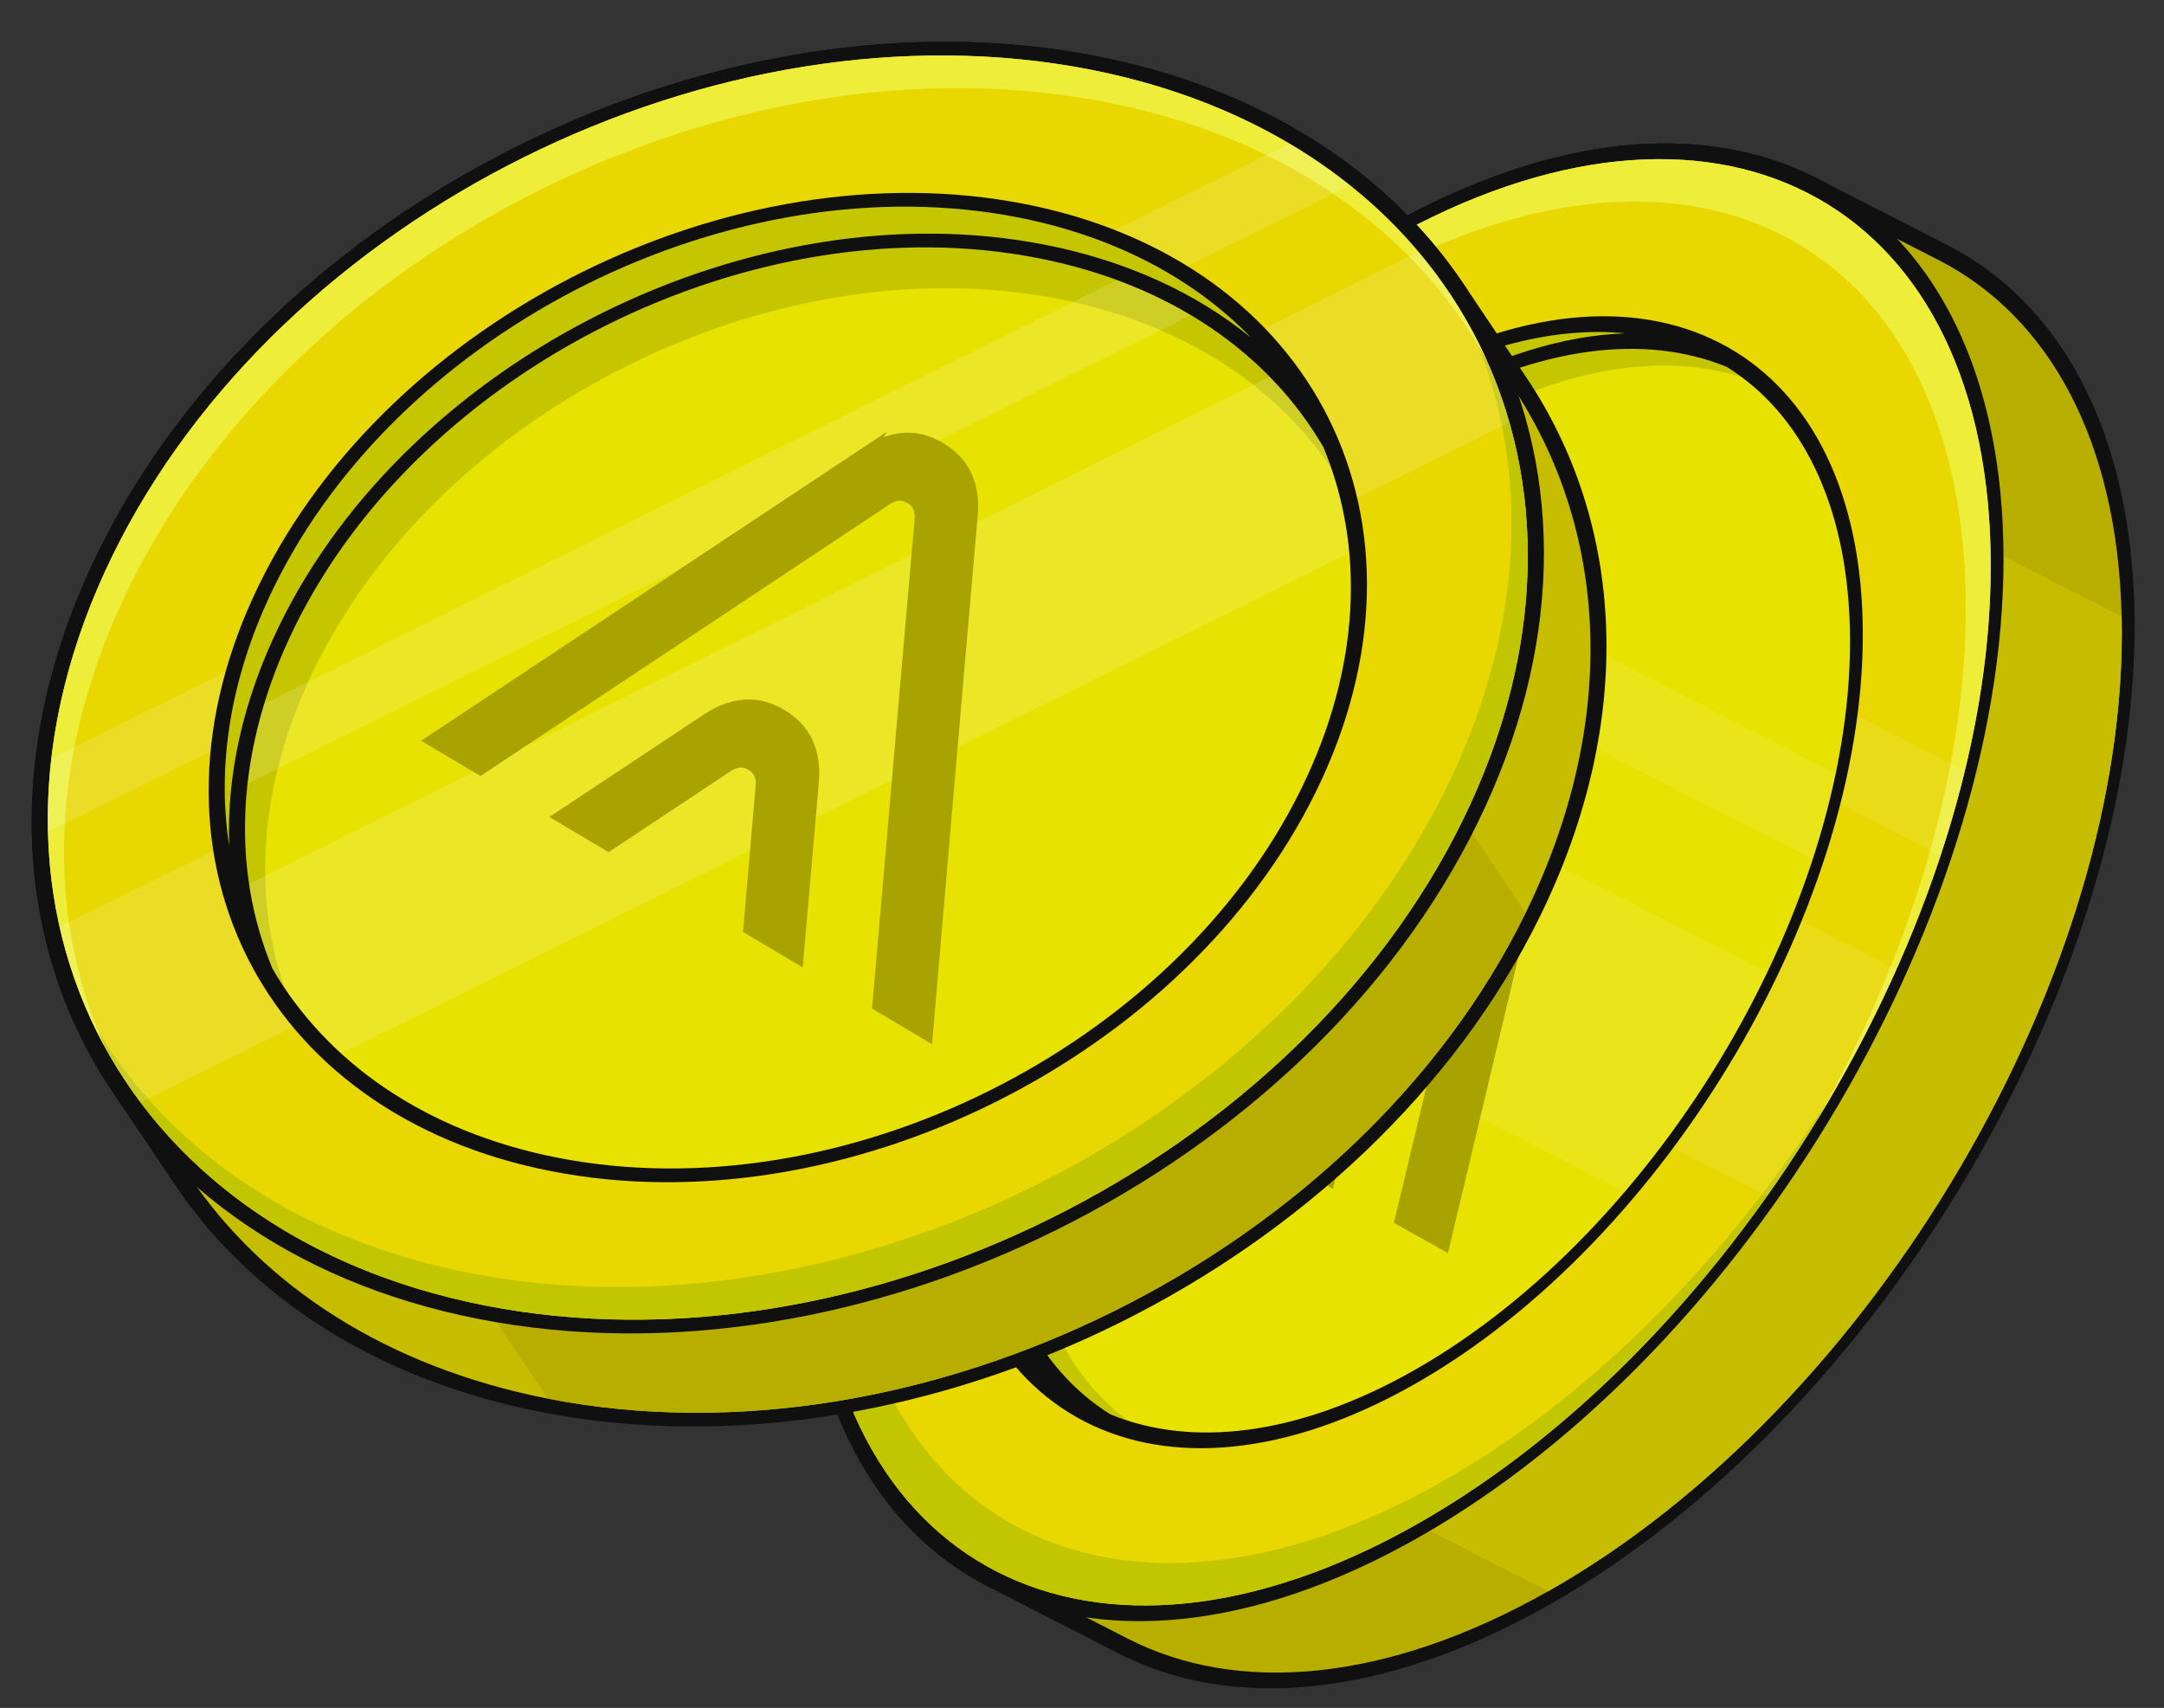 <?xml version="1.0" encoding="UTF-8"?>
<svg id="Toncoin__x28_TON_x29_" xmlns="http://www.w3.org/2000/svg" version="1.1" viewBox="0 0 332 262">
  <rect x="0" y="0" width="332" height="262" fill="#333333" stroke="none"/>
  <!-- Generator: Adobe Illustrator 29.2.1, SVG Export Plug-In . SVG Version: 2.1.0 Build 116)  -->
  <defs>
    <style>
      .st0 {
        fill: #c6bc00;
      }

      .st1 {
        fill-rule: evenodd;
      }

      .st1, .st2 {
        fill: #101010;
      }

      .st3 {
        fill: #c6c600;
      }

      .st4 {
        fill: #b7ae00;
      }

      .st5 {
        fill: #c1c600;
      }

      .st6 {
        fill: #a8a300;
      }

      .st7 {
        fill-opacity: .1;
      }

      .st7, .st8 {
        fill: #fff;
      }

      .st9 {
        fill: #e8e200;
      }

      .st10 {
        fill: #eded3a;
      }

      .st8 {
        fill-opacity: .15;
      }

      .st11 {
        fill: #e8d700;
      }
    </style>
  </defs>
  <g>
    <path class="st2" d="M237.56,246.25c-25.46,14.4-48.77,16.19-65.88,7.43h-.01s-20.1-10.3-20.1-10.3c-17.11-8.76-28.01-28.07-28.65-55.86-1.28-55.56,38.97-123.96,89.9-152.77,25.46-14.4,48.77-16.19,65.88-7.43l20.11,10.3c17.11,8.76,28.01,28.07,28.65,55.86,1.28,55.56-38.97,123.96-89.9,152.77Z"/>
    <path class="st4" d="M237.51,244.11c-24.92,14.1-47.74,15.84-64.48,7.27l-20.11-10.3c-16.75-8.58-27.42-27.48-28.04-54.67-1.25-54.38,38.14-121.32,87.99-149.52,24.92-14.1,47.73-15.84,64.48-7.27h.01s20.1,10.3,20.1,10.3c16.75,8.58,27.42,27.48,28.04,54.67,1.25,54.38-38.14,121.32-87.99,149.52Z"/>
    <path class="st0" d="M217.4,233.81c49.85-28.2,89.24-95.14,87.99-149.52l20.11,10.3c1.25,54.38-38.14,121.32-87.99,149.52l-20.11-10.3Z"/>
    <path class="st2" d="M307.35,83.18c1.28,55.56-38.97,123.96-89.9,152.77-50.93,28.81-93.25,7.13-94.53-48.43s38.97-123.96,89.9-152.77c50.93-28.81,93.25-7.13,94.53,48.43Z"/>
    <path class="st11" d="M305.39,84.29c1.25,54.38-38.14,121.32-87.99,149.52-49.85,28.2-91.27,6.98-92.52-47.4-1.25-54.38,38.14-121.32,87.99-149.52,49.85-28.2,91.27-6.98,92.52,47.4Z"/>
    <path class="st9" d="M283.81,96.5c.95,41.37-29.02,92.31-66.95,113.77-37.93,21.46-69.44,5.31-70.4-36.06-.95-41.37,29.02-92.31,66.95-113.77,37.93-21.46,69.44-5.31,70.4,36.06Z"/>
    <path class="st5" d="M128.7,179.91c1.25,54.38,42.67,75.6,92.52,47.4,23.93-13.54,45.44-36,61.21-61.71-16.02,28.4-39.12,53.54-65.04,68.21-49.85,28.2-91.27,6.98-92.52-47.4-.65-28.28,9.69-59.95,26.78-87.81-14.79,26.22-23.55,55.21-22.95,81.31Z"/>
    <path class="st10" d="M278.61,172.1c14.79-26.22,23.55-55.21,22.95-81.31-1.25-54.38-42.67-75.6-92.52-47.4-23.93,13.54-45.44,36-61.21,61.71,16.02-28.4,39.12-53.55,65.04-68.21,49.85-28.2,91.27-6.98,92.52,47.4.65,28.28-9.69,59.95-26.78,87.81Z"/>
    <path class="st3" d="M173.06,217.96c-9.96-7.44-16.13-20.65-16.55-38.61-.95-41.37,29.02-92.31,66.95-113.77,16.47-9.32,31.72-11.54,43.79-7.7-12.98-9.7-32.39-9.6-53.85,2.54-37.93,21.46-67.9,72.39-66.95,113.77.54,23.41,10.86,38.75,26.6,43.76Z"/>
    <path class="st7" d="M297.72,131.27c1.43-4.35,2.68-8.7,3.73-13.04l-18.23-9.34c-.37,3.23-.9,6.49-1.58,9.77l-87.1-44.62c2.6-2.3,5.26-4.46,7.98-6.49l-18.23-9.34c-3.36,3.16-6.63,6.48-9.79,9.94l16.97,8.69c-2.37,2.24-4.69,4.59-6.93,7.03l93.58,47.94c1-3.07,1.88-6.15,2.63-9.23l16.97,8.69Z"/>
    <path class="st7" d="M178.35,91.06l-16.01-8.2c-8.01,10.7-15.03,22.28-20.76,34.24l15.85,8.12c-1.29,2.9-2.48,5.82-3.56,8.75l95.4,48.87c2.07-2.43,4.07-4.93,6-7.5l15.85,8.12c7.74-10.93,14.44-22.67,19.82-34.72l-16.01-8.2c-1.17,2.9-2.43,5.78-3.8,8.63l-98.55-50.49c1.85-2.61,3.77-5.15,5.76-7.62Z"/>
    <path class="st3" d="M170.37,216.98c-11.32-7.06-18.43-20.88-18.88-40.2-.95-41.37,29.02-92.31,66.95-113.77,17.72-10.02,34.03-11.84,46.49-6.72-12.91-8.05-31.31-7.29-51.52,4.14-37.93,21.46-67.9,72.39-66.95,113.77.51,22.05,9.7,36.93,23.91,42.78Z"/>
    <path class="st1" d="M216.91,212.4c-39.01,22.07-71.43,5.46-72.41-37.1-.98-42.56,29.85-94.95,68.86-117.02,39.01-22.07,71.43-5.46,72.41,37.1.98,42.56-29.85,94.95-68.86,117.02ZM157.33,207.45c-6.59-7.76-10.54-19.01-10.86-33.25-.95-41.37,29.02-92.31,66.95-113.77,13.06-7.39,25.35-10.32,35.9-9.3-9.41.35-19.9,3.5-30.93,9.73-39.01,22.07-69.84,74.46-68.86,117.02.28,12.02,3.06,21.97,7.8,29.57ZM264.93,56.29c11.32,7.06,18.43,20.88,18.88,40.2.95,41.37-29.02,92.31-66.95,113.77-17.78,10.06-34.15,11.85-46.62,6.66.04.02.09.04.13.06-11.32-7.06-18.43-20.88-18.88-40.2-.95-41.37,29.02-92.31,66.95-113.77,17.72-10.02,34.03-11.84,46.49-6.72Z"/>
  </g>
  <g>
    <g>
      <path class="st6" d="M214.41,187.33l20-83.7c.53-2.26-.34-2.75-.63-2.91l-.14-.08c-.27-.15-.56-.23-.87-.23-.67,0-1.45.36-2.33,1.06l-69.73,55.82-7.35-4.11,76.06-60.84-.04.1c2.49-1.73,4.81-2.61,6.92-2.61,1.28,0,2.49.32,3.62.95,3.5,1.96,4.56,5.75,3.21,11.3-2.65,11.05-6.39,26.69-11.21,46.92l-10.11,42.46-7.39-4.13Z"/>
      <path class="st6" d="M236.29,90.33c1.19,0,2.32.3,3.38.89l.07.04c3.23,1.81,4.19,5.37,2.89,10.71-2.65,11.05-6.39,26.69-11.21,46.92-4.82,20.23-8.14,34.17-9.96,41.82l-6.48-3.62,19.91-83.33c.41-1.75.13-2.91-.87-3.46l-.14-.08c-.35-.19-.72-.29-1.11-.29-.79,0-1.67.39-2.64,1.17l-69.47,55.61-6.41-3.58,74-59.19h0c2.96-2.39,5.64-3.58,8.04-3.58M232.52,89.22l-4.9,3.92-74,59.19-1.16.93,1.3.73,6.41,3.58.59.33.53-.42,69.47-55.61c.78-.62,1.47-.95,2.02-.95.22,0,.43.05.63.16l.14.08c.21.12.83.47.39,2.36l-19.91,83.33-.18.74.66.37,6.48,3.62,1.15.65.31-1.29,4.1-17.2,5.86-24.62c4.68-19.65,8.45-35.44,11.21-46.92,1.41-5.79.27-9.77-3.38-11.81l-.07-.04c-1.2-.67-2.5-1.01-3.86-1.01-1.45,0-2.99.39-4.61,1.17l.84-1.28h0Z"/>
    </g>
    <g>
      <path class="st6" d="M196.81,177.49l5.91-24.74c.53-2.26-.34-2.75-.63-2.91l-.14-.08c-.27-.15-.56-.23-.87-.23-.67,0-1.45.36-2.33,1.06l-20.58,16.47-7.33-4.1,25.4-20.32c3.04-2.45,5.85-3.7,8.36-3.7,1.27,0,2.49.32,3.62.95,3.5,1.96,4.56,5.75,3.21,11.3-1.85,7.69-4.22,17.61-7.12,29.75l-.15.64-7.35-4.11Z"/>
      <path class="st6" d="M204.6,139.45c1.19,0,2.32.3,3.38.89l.07.04c3.23,1.81,4.19,5.37,2.89,10.71-1.85,7.69-4.22,17.61-7.12,29.76l-6.44-3.6,5.82-24.37c.41-1.75.13-2.91-.87-3.46l-.14-.08c-.35-.19-.72-.29-1.11-.29-.79,0-1.67.39-2.64,1.17l-20.32,16.26-6.38-3.57,24.82-19.85c2.96-2.39,5.64-3.59,8.04-3.59M204.6,138.45c-2.63,0-5.54,1.28-8.67,3.81l-24.82,19.85-1.16.93,1.3.73,6.38,3.57.59.33.53-.42,20.32-16.26c.78-.62,1.47-.95,2.02-.95.22,0,.43.05.63.16l.14.08c.21.12.83.47.39,2.36l-5.82,24.37-.18.74.66.37,6.44,3.6,1.15.65.31-1.29c2.9-12.14,5.27-22.07,7.12-29.75,1.41-5.79.28-9.77-3.38-11.81l-.07-.04c-1.2-.67-2.5-1.01-3.86-1.01h0Z"/>
    </g>
  </g>
  <path class="st2" d="M168.29,8.62C109.84-2.83,41.23,31.25,15.03,84.74c-14.83,30.28-12.88,60.29,2.2,82.71l9.6,14.28c11.56,17.19,30.84,29.92,56.21,34.89,58.45,11.45,127.06-22.62,153.26-76.12,14.82-30.28,12.88-60.29-2.2-82.71l-9.6-14.28c-11.56-17.19-30.84-29.92-56.21-34.89Z"/>
  <path class="st0" d="M222.29,44.83c-11.32-16.82-30.19-29.28-55.01-34.15C110.08-.53,42.92,32.82,17.29,85.18c-14.51,29.63-12.61,59,2.15,80.95l9.59,14.26.02.02c11.31,16.82,30.19,29.28,55.01,34.15,57.21,11.21,124.36-22.14,150-74.5,14.51-29.63,12.61-59-2.15-80.95l-9.6-14.28Z"/>
  <path class="st4" d="M74.45,200.27c57.2,11.21,124.36-22.14,149.99-74.5l9.6,14.28c-25.64,52.35-92.79,85.71-150,74.5l-9.6-14.28Z"/>
  <path class="st2" d="M168.29,8.62c58.45,11.45,84.6,64.1,58.41,117.6-26.19,53.49-94.81,87.57-153.26,76.12C14.99,190.88-11.16,138.23,15.03,84.74S109.84-2.83,168.29,8.62Z"/>
  <path class="st11" d="M167.28,10.68c57.21,11.21,82.8,62.74,57.16,115.1-25.63,52.35-92.79,85.71-149.99,74.5-57.21-11.21-82.8-62.74-57.16-115.1C42.92,32.82,110.08-.53,167.28,10.68Z"/>
  <path class="st9" d="M156.18,33.35c43.53,8.53,63,47.74,43.49,87.57-19.5,39.83-70.6,65.21-114.13,56.68-43.53-8.53-63-47.74-43.49-87.57S112.66,24.82,156.18,33.35Z"/>
  <path class="st5" d="M71.96,195.27c57.2,11.21,124.36-22.14,149.99-74.5,12.3-25.13,12.81-50.07,3.68-70.45,11.62,21.23,12.14,48.23-1.19,75.45-25.64,52.35-92.79,85.71-149.99,74.5-29.75-5.83-50.95-22.56-60.84-44.65,10.72,19.59,30.9,34.26,58.35,39.64Z"/>
  <path class="st10" d="M228.12,55.33c-10.72-19.59-30.9-34.26-58.35-39.64C112.56,4.47,45.41,37.83,19.77,90.18c-12.3,25.13-12.81,50.07-3.68,70.45-11.62-21.23-12.14-48.23,1.19-75.45C42.92,32.82,110.08-.53,167.28,10.68c29.75,5.83,50.95,22.56,60.84,44.65Z"/>
  <path class="st3" d="M204.26,71.86c-8.61-12.81-22.97-22.29-41.87-26-43.53-8.53-94.62,16.85-114.13,56.68-8.47,17.29-9.59,34.47-4.59,49.07-11.22-16.69-12.66-39.04-1.63-61.58,19.5-39.84,70.6-65.21,114.13-56.68,24.63,4.83,41.56,19.48,48.08,38.51Z"/>
  <path class="st8" d="M207.12,28.44c-2.89-2.31-5.99-4.45-9.3-6.41l-29.56,14.68c2.91,1.07,5.68,2.3,8.3,3.68L35.35,110.52c.49-2.92,1.18-5.86,2.08-8.83l-29.56,14.68c-.44,3.82-.61,7.59-.51,11.28l27.51-13.66c-.3,2.7-.42,5.36-.37,7.98L186.2,46.62c-2.06-1.62-4.26-3.13-6.59-4.53l27.51-13.66Z"/>
  <path class="st8" d="M35.1,129.31l-25.95,12.89c2.21,9.82,6.42,18.92,12.42,26.92l25.7-12.76c1.56,1.85,3.26,3.61,5.08,5.27l154.66-76.82c-.22-2.46-.6-4.88-1.13-7.24l25.7-12.76c-2.75-9.62-7.46-18.46-13.94-26.16l-25.95,12.89c1.7,1.73,3.27,3.56,4.7,5.46L36.61,136.36c-.65-2.29-1.16-4.65-1.51-7.05Z"/>
  <path class="st3" d="M203.02,68.58c-8.31-14.31-23.4-24.98-43.73-28.97-43.53-8.53-94.62,16.85-114.13,56.68-9.11,18.61-9.72,37.08-3.34,52.35-9.49-16.32-10.16-37.37.23-58.6,19.5-39.84,70.6-65.21,114.13-56.68,23.19,4.55,39.56,17.8,46.83,35.22Z"/>
  <path class="st1" d="M201.93,121.36c-20.06,40.97-72.62,67.08-117.39,58.3-44.77-8.77-64.8-49.1-44.74-90.07C59.87,48.62,112.42,22.51,157.19,31.29c44.77,8.77,64.8,49.1,44.74,90.07ZM199.68,120.92c-19.5,39.84-70.6,65.21-114.13,56.68-20.4-4-35.52-14.74-43.82-29.12.03.05.06.1.09.15-6.38-15.27-5.77-33.74,3.34-52.35,19.5-39.84,70.6-65.21,114.13-56.68,20.33,3.98,35.41,14.66,43.73,28.97,6.38,15.27,5.77,33.74-3.34,52.35ZM191.97,51.84c-8.67-8.98-20.81-15.55-35.79-18.49-43.53-8.53-94.62,16.85-114.13,56.68-6.71,13.71-8.81,27.35-6.89,39.69-.39-10.78,2.08-22.3,7.75-33.88,20.06-40.97,72.62-67.08,117.39-58.3,12.65,2.48,23.32,7.48,31.68,14.3Z"/>
  <g>
    <g>
      <path class="st6" d="M134.31,154.44l6.51-74.76c.11-1.37-.29-2.31-1.24-2.87l-.16-.1c-.45-.27-.89-.4-1.36-.4-.58,0-1.2.21-1.84.64l-62.52,41.51-8.17-4.85,66.99-44.43c2.28-1.53,4.54-2.31,6.72-2.31,1.75,0,3.47.5,5.13,1.48,3.87,2.3,5.57,5.95,5.11,10.9-.87,9.87-2.09,23.84-3.64,41.92l-3.28,38.16-8.25-4.9Z"/>
      <path class="st6" d="M139.24,67.38c1.66,0,3.29.47,4.88,1.41l.08.05c3.63,2.16,5.23,5.62,4.79,10.37-.87,9.87-2.09,23.84-3.64,41.92-1.56,18.08-2.63,30.53-3.22,37.37l-7.29-4.33,6.48-74.45c.13-1.56-.36-2.68-1.48-3.35l-.16-.1c-.52-.31-1.06-.47-1.61-.47-.68,0-1.39.24-2.12.72l-62.26,41.34-7.21-4.28,66.32-43.99h0c2.21-1.48,4.36-2.22,6.44-2.22M136.06,66.24l-3.81,2.53-66.32,43.99-1.33.88,1.37.81,7.21,4.28.54.32.52-.35,62.26-41.34c.55-.37,1.08-.55,1.56-.55.37,0,.73.11,1.1.33l.16.1c.49.29,1.13.86,1,2.4l-6.48,74.45-.05.63.54.32,7.29,4.33,1.37.81.14-1.59,1.33-15.43,1.89-21.94c1.51-17.56,2.74-31.67,3.64-41.92.48-5.15-1.3-8.96-5.27-11.32l-.08-.05c-1.74-1.03-3.55-1.55-5.39-1.55-1.21,0-2.44.23-3.69.68l.51-.82h0Z"/>
    </g>
    <g>
      <path class="st6" d="M114.5,142.68l1.92-22.09c.12-1.37-.29-2.31-1.24-2.87l-.16-.1c-.45-.27-.89-.4-1.36-.4-.58,0-1.2.21-1.84.64l-18.47,12.26-8.14-4.83,22.91-15.19c2.28-1.53,4.54-2.31,6.72-2.31,1.75,0,3.47.5,5.13,1.48,3.88,2.3,5.57,5.95,5.11,10.9-.61,6.87-1.38,15.73-2.32,26.58l-.07.79-8.2-4.87Z"/>
      <path class="st6" d="M114.85,108.3c1.66,0,3.29.47,4.88,1.41l.08.05c3.63,2.16,5.23,5.62,4.79,10.37-.61,6.87-1.38,15.73-2.32,26.58l-7.25-4.3,1.89-21.77c.13-1.56-.36-2.68-1.48-3.35l-.16-.1c-.52-.31-1.06-.47-1.61-.47-.68,0-1.39.24-2.12.72l-18.21,12.09-7.19-4.27,22.25-14.75c2.21-1.48,4.35-2.23,6.44-2.23M114.85,107.3c-2.28,0-4.64.81-7,2.4l-22.24,14.75-1.33.88,1.37.81,7.19,4.27.54.32.52-.35,18.21-12.09c.55-.37,1.08-.55,1.56-.55.37,0,.73.11,1.1.33l.16.1c.49.29,1.13.86,1,2.4l-1.89,21.77-.05.63.54.32,7.25,4.3,1.37.81.14-1.59c.94-10.85,1.71-19.71,2.32-26.58.48-5.15-1.3-8.96-5.27-11.32l-.08-.05c-1.74-1.03-3.55-1.55-5.39-1.55h0Z"/>
    </g>
  </g>
</svg>